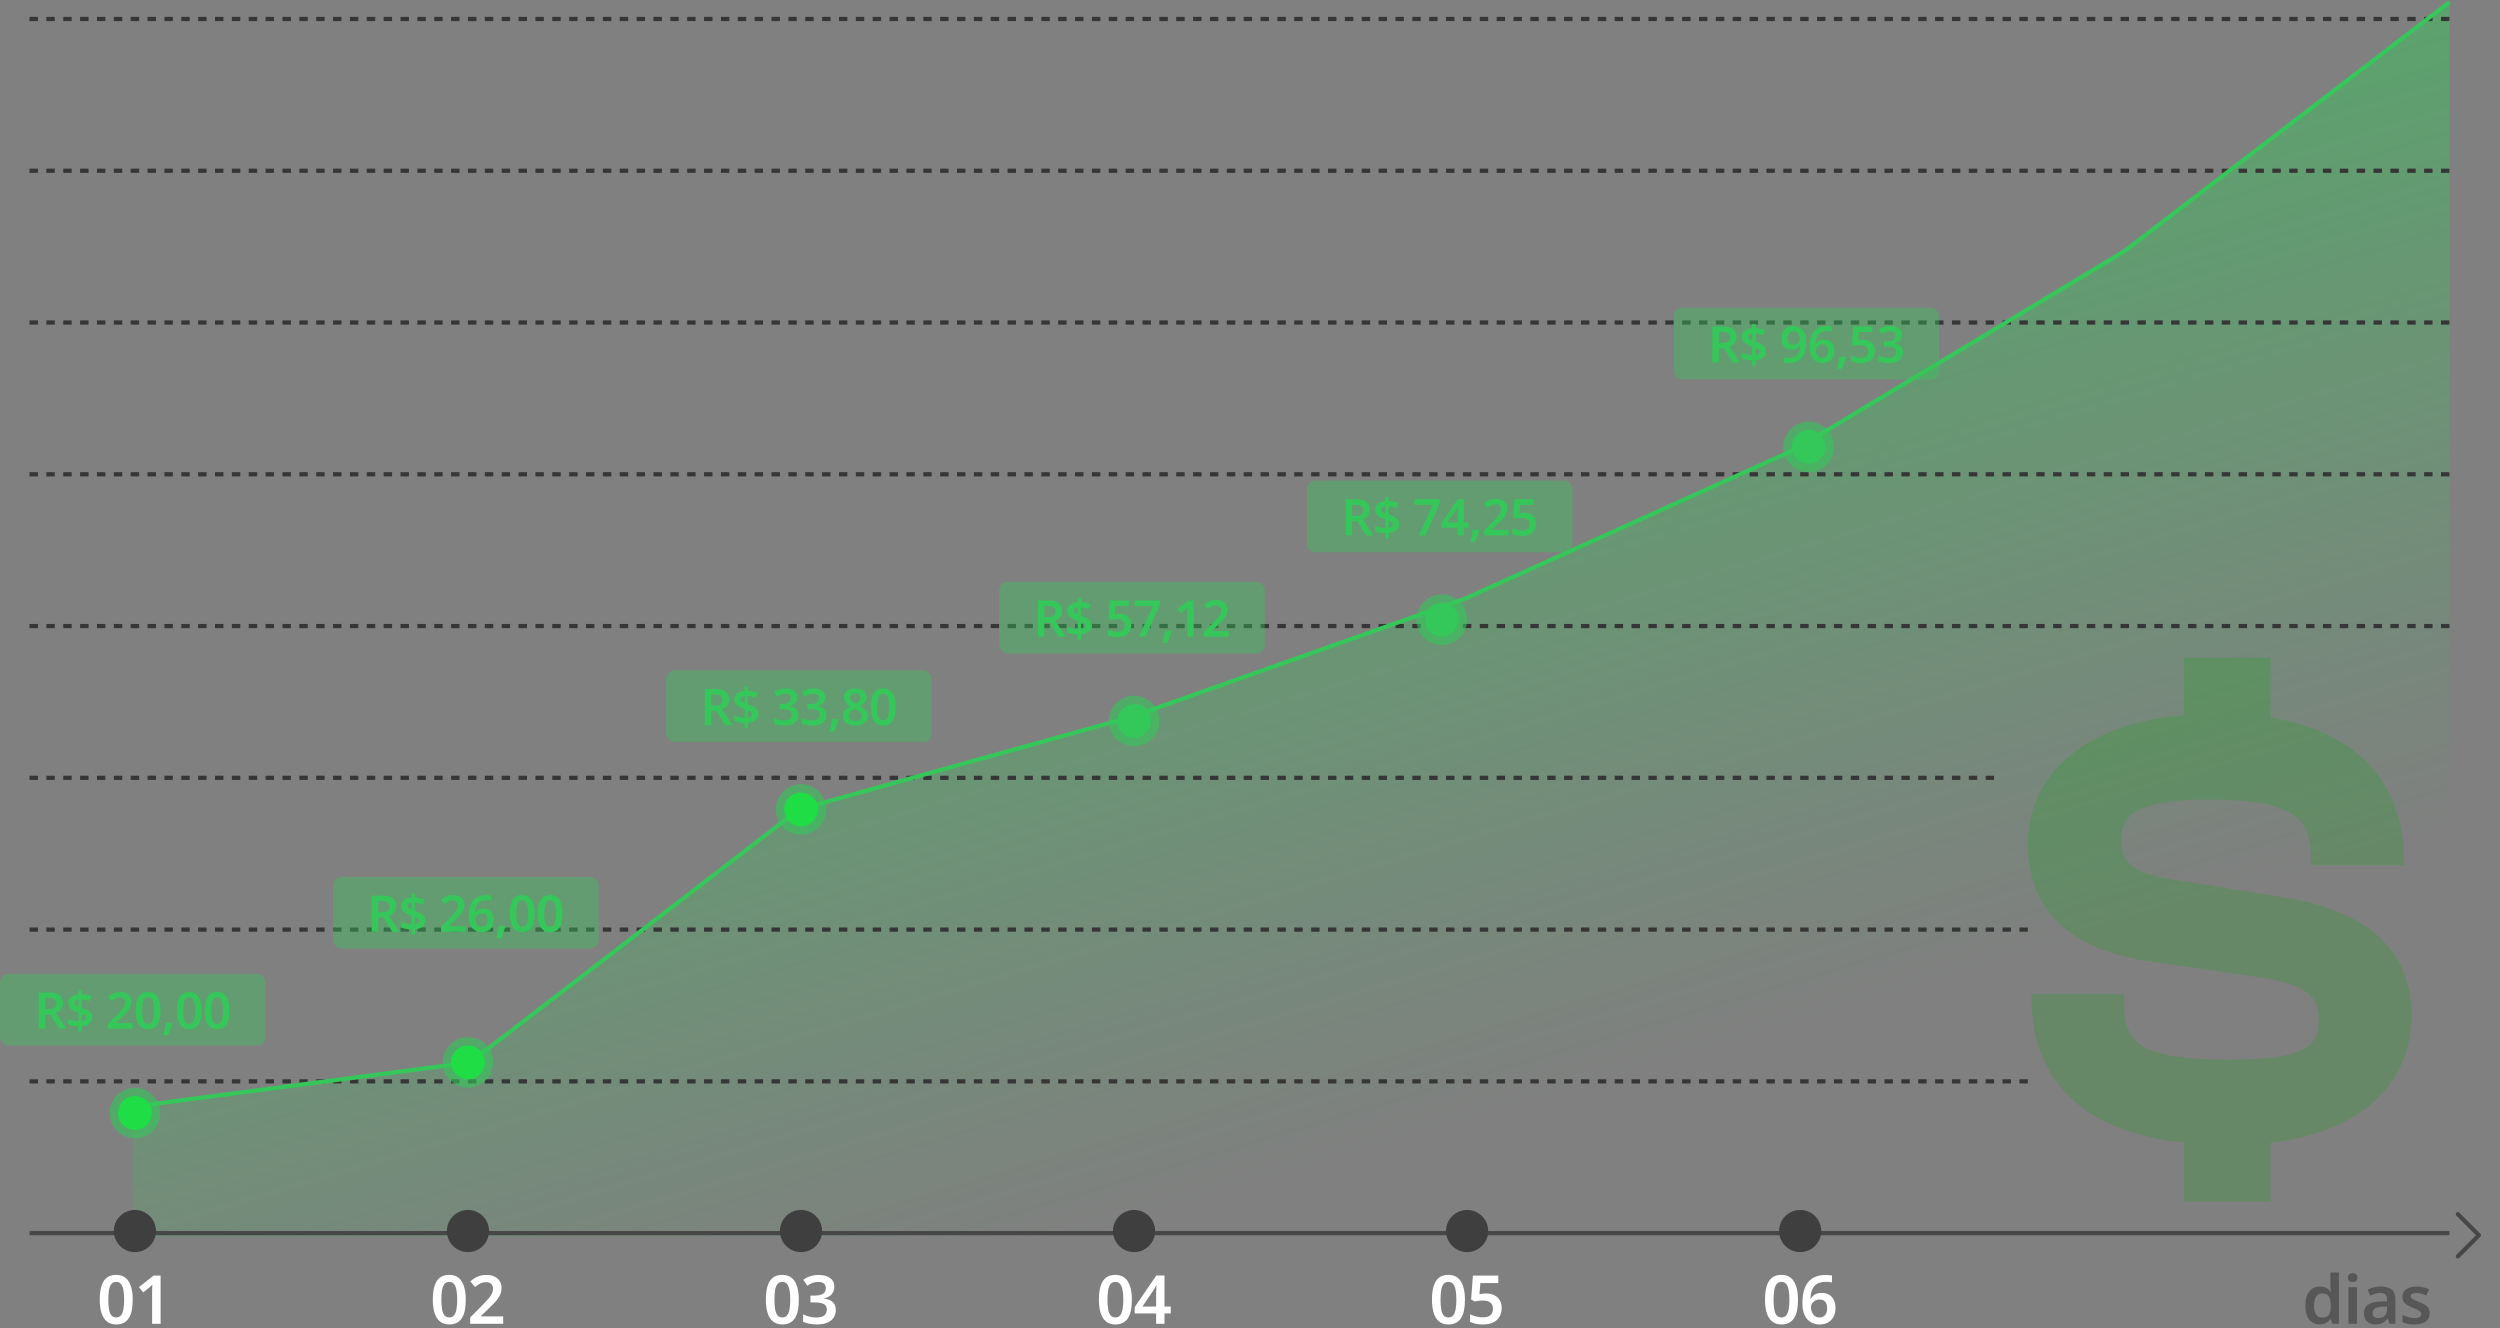 <svg xmlns="http://www.w3.org/2000/svg" width="593" height="315" viewBox="0 0 593 315" fill="none"><rect x="0" y="0" width="593" height="315" fill="#808080" stroke="none"/><path d="M111.5 252L31.5 262.5V293.5H581V0.5L504 59.5L426 106.5L347.5 142L268.5 170L189.5 192L111.5 252Z" fill="url(#paint0_linear_128_260)"></path><line x1="7" y1="292.5" x2="581" y2="292.5" stroke="#474747"></line><path d="M588.354 293.354L583.354 298.354C583.307 298.4 583.252 298.437 583.191 298.462C583.131 298.487 583.065 298.5 583 298.5C582.934 298.5 582.869 298.487 582.808 298.462C582.748 298.437 582.692 298.4 582.646 298.354C582.6 298.307 582.563 298.252 582.538 298.191C582.512 298.131 582.5 298.066 582.5 298C582.5 297.934 582.512 297.869 582.538 297.809C582.563 297.748 582.6 297.693 582.646 297.646L587.293 293L582.646 288.354C582.552 288.26 582.5 288.133 582.5 288C582.5 287.867 582.552 287.74 582.646 287.646C582.74 287.552 582.867 287.5 583 287.5C583.132 287.5 583.26 287.552 583.354 287.646L588.354 292.646C588.4 292.693 588.437 292.748 588.462 292.809C588.487 292.869 588.5 292.934 588.5 293C588.5 293.066 588.487 293.131 588.462 293.192C588.437 293.252 588.4 293.307 588.354 293.354Z" fill="#474747"></path><line x1="7" y1="256.5" x2="481" y2="256.5" stroke="#363636" stroke-dasharray="2 2"></line><line x1="7" y1="220.5" x2="481" y2="220.5" stroke="#363636" stroke-dasharray="2 2"></line><line x1="7" y1="184.5" x2="475" y2="184.5" stroke="#363636" stroke-dasharray="2 2"></line><line x1="7" y1="148.5" x2="581" y2="148.5" stroke="#363636" stroke-dasharray="2 2"></line><line x1="7" y1="112.5" x2="581" y2="112.5" stroke="#363636" stroke-dasharray="2 2"></line><line x1="7" y1="76.5" x2="581" y2="76.5" stroke="#363636" stroke-dasharray="2 2"></line><line x1="7" y1="40.5" x2="581" y2="40.5" stroke="#363636" stroke-dasharray="2 2"></line><line x1="7" y1="4.5" x2="581" y2="4.5" stroke="#363636" stroke-dasharray="2 2"></line><path d="M38.096 314H36.08V306.88C36.08 306.645 36.08 306.405 36.08 306.16C36.091 305.915 36.101 305.669 36.112 305.424C36.123 305.168 36.133 304.933 36.144 304.72C36.037 304.827 35.904 304.955 35.744 305.104C35.584 305.243 35.419 305.387 35.248 305.536L33.968 306.56L32.96 305.312L36.416 302.576H38.096V314Z" fill="white"></path><path d="M31.484 308.272C31.484 309.2 31.414 310.027 31.276 310.752C31.137 311.477 30.908 312.096 30.588 312.608C30.278 313.109 29.873 313.493 29.372 313.76C28.881 314.027 28.278 314.16 27.564 314.16C26.668 314.16 25.932 313.925 25.356 313.456C24.78 312.987 24.353 312.315 24.076 311.44C23.798 310.555 23.66 309.499 23.66 308.272C23.66 307.045 23.788 305.995 24.044 305.12C24.3 304.245 24.71 303.573 25.276 303.104C25.852 302.635 26.614 302.4 27.564 302.4C28.46 302.4 29.196 302.635 29.772 303.104C30.348 303.563 30.774 304.235 31.052 305.12C31.34 305.995 31.484 307.045 31.484 308.272ZM25.692 308.288C25.692 309.216 25.75 309.995 25.868 310.624C25.985 311.243 26.177 311.712 26.444 312.032C26.721 312.341 27.094 312.496 27.564 312.496C28.033 312.496 28.401 312.341 28.668 312.032C28.945 311.723 29.142 311.253 29.26 310.624C29.388 309.995 29.452 309.216 29.452 308.288C29.452 307.349 29.388 306.571 29.26 305.952C29.142 305.323 28.945 304.853 28.668 304.544C28.401 304.224 28.033 304.064 27.564 304.064C27.094 304.064 26.721 304.224 26.444 304.544C26.177 304.853 25.985 305.317 25.868 305.936C25.75 306.555 25.692 307.339 25.692 308.288Z" fill="white"></path><circle cx="32" cy="292" r="5" fill="#3F3F3F"></circle><path d="M119.352 314H111.528V312.512L114.44 309.568C115.016 308.981 115.485 308.48 115.848 308.064C116.221 307.637 116.493 307.243 116.664 306.88C116.845 306.517 116.936 306.123 116.936 305.696C116.936 305.173 116.786 304.784 116.488 304.528C116.189 304.261 115.794 304.128 115.304 304.128C114.824 304.128 114.376 304.229 113.96 304.432C113.544 304.624 113.112 304.901 112.664 305.264L111.56 303.936C111.88 303.659 112.221 303.408 112.584 303.184C112.946 302.949 113.357 302.763 113.816 302.624C114.274 302.485 114.808 302.416 115.416 302.416C116.152 302.416 116.781 302.549 117.304 302.816C117.837 303.072 118.248 303.429 118.536 303.888C118.824 304.347 118.968 304.88 118.968 305.488C118.968 305.957 118.898 306.395 118.76 306.8C118.621 307.195 118.418 307.584 118.152 307.968C117.885 308.352 117.56 308.741 117.176 309.136C116.792 309.531 116.36 309.957 115.88 310.416L114.072 312.16V312.256H119.352V314Z" fill="white"></path><path d="M110.484 308.272C110.484 309.2 110.414 310.027 110.276 310.752C110.137 311.477 109.908 312.096 109.588 312.608C109.278 313.109 108.873 313.493 108.372 313.76C107.881 314.027 107.278 314.16 106.564 314.16C105.668 314.16 104.932 313.925 104.356 313.456C103.78 312.987 103.353 312.315 103.076 311.44C102.798 310.555 102.66 309.499 102.66 308.272C102.66 307.045 102.788 305.995 103.044 305.12C103.3 304.245 103.71 303.573 104.276 303.104C104.852 302.635 105.614 302.4 106.564 302.4C107.46 302.4 108.196 302.635 108.772 303.104C109.348 303.563 109.774 304.235 110.052 305.12C110.34 305.995 110.484 307.045 110.484 308.272ZM104.692 308.288C104.692 309.216 104.75 309.995 104.868 310.624C104.985 311.243 105.177 311.712 105.444 312.032C105.721 312.341 106.094 312.496 106.564 312.496C107.033 312.496 107.401 312.341 107.668 312.032C107.945 311.723 108.142 311.253 108.26 310.624C108.388 309.995 108.452 309.216 108.452 308.288C108.452 307.349 108.388 306.571 108.26 305.952C108.142 305.323 107.945 304.853 107.668 304.544C107.401 304.224 107.033 304.064 106.564 304.064C106.094 304.064 105.721 304.224 105.444 304.544C105.177 304.853 104.985 305.317 104.868 305.936C104.75 306.555 104.692 307.339 104.692 308.288Z" fill="white"></path><circle cx="111" cy="292" r="5" fill="#3F3F3F"></circle><path d="M197.904 305.184C197.904 305.696 197.797 306.144 197.584 306.528C197.381 306.912 197.099 307.227 196.736 307.472C196.373 307.707 195.952 307.877 195.472 307.984V308.032C196.389 308.139 197.083 308.421 197.552 308.88C198.021 309.339 198.256 309.947 198.256 310.704C198.256 311.365 198.096 311.957 197.776 312.48C197.456 313.003 196.96 313.413 196.288 313.712C195.627 314.011 194.773 314.16 193.728 314.16C193.109 314.16 192.533 314.107 192 314C191.467 313.904 190.965 313.749 190.496 313.536V311.76C190.976 312.005 191.488 312.192 192.032 312.32C192.576 312.448 193.088 312.512 193.568 312.512C194.496 312.512 195.152 312.347 195.536 312.016C195.92 311.675 196.112 311.205 196.112 310.608C196.112 310.224 196.016 309.909 195.824 309.664C195.632 309.419 195.317 309.237 194.88 309.12C194.453 308.992 193.893 308.928 193.2 308.928H192.24V307.312H193.216C193.888 307.312 194.416 307.237 194.8 307.088C195.195 306.939 195.472 306.731 195.632 306.464C195.803 306.197 195.888 305.888 195.888 305.536C195.888 305.077 195.739 304.72 195.44 304.464C195.141 304.208 194.693 304.08 194.096 304.08C193.712 304.08 193.365 304.123 193.056 304.208C192.747 304.293 192.464 304.405 192.208 304.544C191.952 304.672 191.712 304.811 191.488 304.96L190.528 303.568C190.816 303.355 191.141 303.163 191.504 302.992C191.867 302.811 192.272 302.672 192.72 302.576C193.168 302.469 193.659 302.416 194.192 302.416C195.376 302.416 196.288 302.667 196.928 303.168C197.579 303.659 197.904 304.331 197.904 305.184Z" fill="white"></path><path d="M189.484 308.272C189.484 309.2 189.414 310.027 189.276 310.752C189.137 311.477 188.908 312.096 188.588 312.608C188.278 313.109 187.873 313.493 187.372 313.76C186.881 314.027 186.278 314.16 185.564 314.16C184.668 314.16 183.932 313.925 183.356 313.456C182.78 312.987 182.353 312.315 182.076 311.44C181.798 310.555 181.66 309.499 181.66 308.272C181.66 307.045 181.788 305.995 182.044 305.12C182.3 304.245 182.71 303.573 183.276 303.104C183.852 302.635 184.614 302.4 185.564 302.4C186.46 302.4 187.196 302.635 187.772 303.104C188.348 303.563 188.774 304.235 189.052 305.12C189.34 305.995 189.484 307.045 189.484 308.272ZM183.692 308.288C183.692 309.216 183.75 309.995 183.868 310.624C183.985 311.243 184.177 311.712 184.444 312.032C184.721 312.341 185.094 312.496 185.564 312.496C186.033 312.496 186.401 312.341 186.668 312.032C186.945 311.723 187.142 311.253 187.26 310.624C187.388 309.995 187.452 309.216 187.452 308.288C187.452 307.349 187.388 306.571 187.26 305.952C187.142 305.323 186.945 304.853 186.668 304.544C186.401 304.224 186.033 304.064 185.564 304.064C185.094 304.064 184.721 304.224 184.444 304.544C184.177 304.853 183.985 305.317 183.868 305.936C183.75 306.555 183.692 307.339 183.692 308.288Z" fill="white"></path><circle cx="190" cy="292" r="5" fill="#3F3F3F"></circle><path d="M277.704 311.552H276.216V314H274.232V311.552H269.144V310.048L274.28 302.544H276.216V309.904H277.704V311.552ZM274.232 307.344C274.232 307.12 274.232 306.891 274.232 306.656C274.243 306.411 274.253 306.171 274.264 305.936C274.275 305.701 274.285 305.488 274.296 305.296C274.307 305.104 274.317 304.955 274.328 304.848H274.264C274.168 305.051 274.061 305.264 273.944 305.488C273.837 305.701 273.715 305.904 273.576 306.096L270.984 309.904H274.232V307.344Z" fill="white"></path><path d="M268.484 308.272C268.484 309.2 268.414 310.027 268.276 310.752C268.137 311.477 267.908 312.096 267.588 312.608C267.278 313.109 266.873 313.493 266.372 313.76C265.881 314.027 265.278 314.16 264.564 314.16C263.668 314.16 262.932 313.925 262.356 313.456C261.78 312.987 261.353 312.315 261.076 311.44C260.798 310.555 260.66 309.499 260.66 308.272C260.66 307.045 260.788 305.995 261.044 305.12C261.3 304.245 261.71 303.573 262.276 303.104C262.852 302.635 263.614 302.4 264.564 302.4C265.46 302.4 266.196 302.635 266.772 303.104C267.348 303.563 267.774 304.235 268.052 305.12C268.34 305.995 268.484 307.045 268.484 308.272ZM262.692 308.288C262.692 309.216 262.75 309.995 262.868 310.624C262.985 311.243 263.177 311.712 263.444 312.032C263.721 312.341 264.094 312.496 264.564 312.496C265.033 312.496 265.401 312.341 265.668 312.032C265.945 311.723 266.142 311.253 266.26 310.624C266.388 309.995 266.452 309.216 266.452 308.288C266.452 307.349 266.388 306.571 266.26 305.952C266.142 305.323 265.945 304.853 265.668 304.544C265.401 304.224 265.033 304.064 264.564 304.064C264.094 304.064 263.721 304.224 263.444 304.544C263.177 304.853 262.985 305.317 262.868 305.936C262.75 306.555 262.692 307.339 262.692 308.288Z" fill="white"></path><circle cx="269" cy="292" r="5" fill="#3F3F3F"></circle><path d="M352.496 306.816C353.221 306.816 353.861 306.949 354.416 307.216C354.971 307.483 355.403 307.872 355.712 308.384C356.032 308.885 356.192 309.504 356.192 310.24C356.192 311.051 356.021 311.749 355.68 312.336C355.339 312.923 354.837 313.376 354.176 313.696C353.515 314.005 352.704 314.16 351.744 314.16C351.147 314.16 350.587 314.107 350.064 314C349.541 313.893 349.088 313.739 348.704 313.536V311.744C349.099 311.957 349.573 312.133 350.128 312.272C350.683 312.411 351.205 312.48 351.696 312.48C352.208 312.48 352.645 312.411 353.008 312.272C353.371 312.123 353.648 311.899 353.84 311.6C354.032 311.291 354.128 310.901 354.128 310.432C354.128 309.792 353.925 309.307 353.52 308.976C353.115 308.645 352.485 308.48 351.632 308.48C351.333 308.48 351.008 308.507 350.656 308.56C350.315 308.613 350.032 308.667 349.808 308.72L348.944 308.24L349.376 302.576H355.392V304.336H351.152L350.912 306.976C351.093 306.944 351.307 306.912 351.552 306.88C351.808 306.837 352.123 306.816 352.496 306.816Z" fill="white"></path><path d="M347.484 308.272C347.484 309.2 347.414 310.027 347.276 310.752C347.137 311.477 346.908 312.096 346.588 312.608C346.278 313.109 345.873 313.493 345.372 313.76C344.881 314.027 344.278 314.16 343.564 314.16C342.668 314.16 341.932 313.925 341.356 313.456C340.78 312.987 340.353 312.315 340.076 311.44C339.798 310.555 339.66 309.499 339.66 308.272C339.66 307.045 339.788 305.995 340.044 305.12C340.3 304.245 340.71 303.573 341.276 303.104C341.852 302.635 342.614 302.4 343.564 302.4C344.46 302.4 345.196 302.635 345.772 303.104C346.348 303.563 346.774 304.235 347.052 305.12C347.34 305.995 347.484 307.045 347.484 308.272ZM341.692 308.288C341.692 309.216 341.75 309.995 341.868 310.624C341.985 311.243 342.177 311.712 342.444 312.032C342.721 312.341 343.094 312.496 343.564 312.496C344.033 312.496 344.401 312.341 344.668 312.032C344.945 311.723 345.142 311.253 345.26 310.624C345.388 309.995 345.452 309.216 345.452 308.288C345.452 307.349 345.388 306.571 345.26 305.952C345.142 305.323 344.945 304.853 344.668 304.544C344.401 304.224 344.033 304.064 343.564 304.064C343.094 304.064 342.721 304.224 342.444 304.544C342.177 304.853 341.985 305.317 341.868 305.936C341.75 306.555 341.692 307.339 341.692 308.288Z" fill="white"></path><circle cx="348" cy="292" r="5" fill="#3F3F3F"></circle><path d="M427.528 309.136C427.528 308.475 427.57 307.824 427.656 307.184C427.752 306.544 427.917 305.941 428.152 305.376C428.386 304.8 428.712 304.293 429.128 303.856C429.554 303.408 430.088 303.061 430.728 302.816C431.368 302.56 432.146 302.432 433.064 302.432C433.288 302.432 433.544 302.443 433.832 302.464C434.12 302.485 434.36 302.517 434.552 302.56V304.224C434.349 304.16 434.125 304.117 433.88 304.096C433.645 304.064 433.41 304.048 433.176 304.048C432.45 304.048 431.848 304.149 431.368 304.352C430.898 304.544 430.525 304.821 430.248 305.184C429.981 305.547 429.784 305.968 429.656 306.448C429.538 306.917 429.464 307.44 429.432 308.016H429.528C429.688 307.76 429.88 307.531 430.104 307.328C430.338 307.125 430.621 306.965 430.952 306.848C431.282 306.731 431.666 306.672 432.104 306.672C432.765 306.672 433.341 306.816 433.832 307.104C434.322 307.381 434.701 307.787 434.968 308.32C435.245 308.843 435.384 309.483 435.384 310.24C435.384 311.051 435.229 311.749 434.92 312.336C434.61 312.923 434.173 313.376 433.608 313.696C433.042 314.005 432.37 314.16 431.592 314.16C431.016 314.16 430.482 314.059 429.992 313.856C429.501 313.653 429.069 313.349 428.696 312.944C428.322 312.528 428.034 312.005 427.832 311.376C427.629 310.736 427.528 309.989 427.528 309.136ZM431.544 312.512C432.098 312.512 432.546 312.331 432.888 311.968C433.229 311.595 433.4 311.024 433.4 310.256C433.4 309.637 433.25 309.152 432.952 308.8C432.653 308.437 432.205 308.256 431.608 308.256C431.192 308.256 430.829 308.347 430.52 308.528C430.221 308.699 429.986 308.923 429.816 309.2C429.645 309.467 429.56 309.744 429.56 310.032C429.56 310.331 429.597 310.624 429.672 310.912C429.757 311.2 429.885 311.467 430.056 311.712C430.226 311.957 430.434 312.155 430.68 312.304C430.936 312.443 431.224 312.512 431.544 312.512Z" fill="white"></path><path d="M426.484 308.272C426.484 309.2 426.414 310.027 426.276 310.752C426.137 311.477 425.908 312.096 425.588 312.608C425.278 313.109 424.873 313.493 424.372 313.76C423.881 314.027 423.278 314.16 422.564 314.16C421.668 314.16 420.932 313.925 420.356 313.456C419.78 312.987 419.353 312.315 419.076 311.44C418.798 310.555 418.66 309.499 418.66 308.272C418.66 307.045 418.788 305.995 419.044 305.12C419.3 304.245 419.71 303.573 420.276 303.104C420.852 302.635 421.614 302.4 422.564 302.4C423.46 302.4 424.196 302.635 424.772 303.104C425.348 303.563 425.774 304.235 426.052 305.12C426.34 305.995 426.484 307.045 426.484 308.272ZM420.692 308.288C420.692 309.216 420.75 309.995 420.868 310.624C420.985 311.243 421.177 311.712 421.444 312.032C421.721 312.341 422.094 312.496 422.564 312.496C423.033 312.496 423.401 312.341 423.668 312.032C423.945 311.723 424.142 311.253 424.26 310.624C424.388 309.995 424.452 309.216 424.452 308.288C424.452 307.349 424.388 306.571 424.26 305.952C424.142 305.323 423.945 304.853 423.668 304.544C423.401 304.224 423.033 304.064 422.564 304.064C422.094 304.064 421.721 304.224 421.444 304.544C421.177 304.853 420.985 305.317 420.868 305.936C420.75 306.555 420.692 307.339 420.692 308.288Z" fill="white"></path><circle cx="427" cy="292" r="5" fill="#3F3F3F"></circle><path d="M31.5 262.5L111.5 252L189.5 192L268.5 170L347.5 142L426 106.5L504 59.5L581 0.5" stroke="#35C759"></path><circle cx="111" cy="252" r="4" fill="#00FF29"></circle><circle cx="111" cy="252" r="6" fill="#35C759" fill-opacity="0.6"></circle><circle cx="190" cy="192" r="4" fill="#00FF29"></circle><circle cx="190" cy="192" r="6" fill="#35C759" fill-opacity="0.6"></circle><circle cx="32" cy="264" r="4" fill="#00FF29"></circle><circle cx="32" cy="264" r="6" fill="#35C759" fill-opacity="0.6"></circle><circle cx="269" cy="171" r="4" fill="#35C759"></circle><circle cx="269" cy="171" r="6" fill="#35C759" fill-opacity="0.6"></circle><circle cx="342" cy="147" r="4" fill="#35C759"></circle><circle cx="342" cy="147" r="6" fill="#35C759" fill-opacity="0.6"></circle><circle cx="429" cy="106" r="4" fill="#35C759"></circle><circle cx="429" cy="106" r="6" fill="#35C759" fill-opacity="0.6"></circle><path d="M576.306 311.488C576.306 312.064 576.167 312.555 575.89 312.96C575.613 313.355 575.202 313.653 574.658 313.856C574.125 314.059 573.469 314.16 572.69 314.16C572.082 314.16 571.559 314.117 571.122 314.032C570.685 313.947 570.269 313.813 569.874 313.632V311.92C570.301 312.123 570.775 312.293 571.298 312.432C571.821 312.571 572.306 312.64 572.754 312.64C573.309 312.64 573.709 312.555 573.954 312.384C574.199 312.213 574.322 311.984 574.322 311.696C574.322 311.525 574.274 311.371 574.178 311.232C574.082 311.093 573.895 310.949 573.618 310.8C573.341 310.64 572.919 310.443 572.354 310.208C571.799 309.984 571.335 309.76 570.962 309.536C570.599 309.312 570.322 309.045 570.13 308.736C569.949 308.416 569.858 308.016 569.858 307.536C569.858 306.757 570.167 306.171 570.786 305.776C571.405 305.371 572.221 305.168 573.234 305.168C573.767 305.168 574.269 305.221 574.738 305.328C575.218 305.424 575.698 305.584 576.178 305.808L575.538 307.296C575.271 307.179 575.005 307.077 574.738 306.992C574.482 306.896 574.221 306.821 573.954 306.768C573.698 306.715 573.437 306.688 573.17 306.688C572.733 306.688 572.402 306.757 572.178 306.896C571.954 307.024 571.842 307.205 571.842 307.44C571.842 307.621 571.895 307.781 572.002 307.92C572.119 308.048 572.317 308.181 572.594 308.32C572.882 308.448 573.287 308.619 573.81 308.832C574.333 309.035 574.775 309.248 575.138 309.472C575.511 309.685 575.799 309.952 576.002 310.272C576.205 310.592 576.306 310.997 576.306 311.488Z" fill="#575757"></path><path d="M564.772 305.168C565.892 305.168 566.74 305.413 567.316 305.904C567.902 306.384 568.196 307.141 568.196 308.176V314H566.772L566.372 312.8H566.308C566.062 313.109 565.806 313.371 565.54 313.584C565.284 313.787 564.985 313.931 564.644 314.016C564.313 314.112 563.908 314.16 563.428 314.16C562.916 314.16 562.452 314.064 562.036 313.872C561.63 313.68 561.31 313.387 561.076 312.992C560.841 312.587 560.724 312.08 560.724 311.472C560.724 310.576 561.049 309.904 561.7 309.456C562.361 308.997 563.358 308.747 564.692 308.704L566.196 308.656V308.224C566.196 307.669 566.062 307.275 565.796 307.04C565.529 306.805 565.156 306.688 564.676 306.688C564.238 306.688 563.817 306.752 563.412 306.88C563.006 307.008 562.612 307.157 562.228 307.328L561.588 305.92C562.014 305.696 562.5 305.515 563.044 305.376C563.598 305.237 564.174 305.168 564.772 305.168ZM565.14 309.936C564.254 309.968 563.641 310.123 563.3 310.4C562.958 310.667 562.788 311.029 562.788 311.488C562.788 311.893 562.91 312.187 563.156 312.368C563.401 312.549 563.716 312.64 564.1 312.64C564.686 312.64 565.182 312.475 565.588 312.144C565.993 311.803 566.196 311.301 566.196 310.64V309.904L565.14 309.936Z" fill="#575757"></path><path d="M559.058 305.328V314H557.042V305.328H559.058ZM558.05 301.984C558.349 301.984 558.61 302.064 558.834 302.224C559.058 302.373 559.17 302.645 559.17 303.04C559.17 303.424 559.058 303.701 558.834 303.872C558.61 304.032 558.349 304.112 558.05 304.112C557.741 304.112 557.474 304.032 557.25 303.872C557.037 303.701 556.93 303.424 556.93 303.04C556.93 302.645 557.037 302.373 557.25 302.224C557.474 302.064 557.741 301.984 558.05 301.984Z" fill="#575757"></path><path d="M550.21 314.16C549.208 314.16 548.392 313.787 547.762 313.04C547.144 312.283 546.834 311.163 546.834 309.68C546.834 308.197 547.149 307.077 547.778 306.32C548.408 305.552 549.234 305.168 550.258 305.168C550.685 305.168 551.058 305.227 551.378 305.344C551.709 305.451 551.992 305.6 552.226 305.792C552.461 305.984 552.658 306.197 552.818 306.432H552.914C552.882 306.283 552.85 306.053 552.818 305.744C552.786 305.435 552.77 305.147 552.77 304.88V301.84H554.786V314H553.218L552.85 312.864H552.77C552.61 313.099 552.413 313.317 552.178 313.52C551.944 313.712 551.666 313.867 551.346 313.984C551.026 314.101 550.648 314.16 550.21 314.16ZM550.818 312.528C551.565 312.528 552.093 312.315 552.402 311.888C552.712 311.461 552.866 310.816 552.866 309.952V309.696C552.866 308.757 552.717 308.043 552.418 307.552C552.13 307.061 551.586 306.816 550.786 306.816C550.178 306.816 549.709 307.072 549.378 307.584C549.048 308.085 548.882 308.795 548.882 309.712C548.882 310.629 549.048 311.328 549.378 311.808C549.709 312.288 550.189 312.528 550.818 312.528Z" fill="#575757"></path><path d="M538.589 285H518.074V271.062C494.775 268.541 481.879 256.976 481.879 236.662V235.772H503.86V238.441C503.86 247.634 508.403 251.341 528.332 251.341C545.916 251.341 550.019 248.672 550.019 242C550.019 235.921 546.649 233.697 536.538 231.917L508.989 227.914C491.404 225.097 481 216.2 481 200.038C481 186.397 491.111 172.014 518.074 169.641V156H538.589V170.234C560.13 173.793 570.242 186.545 570.242 204.338V205.228H548.114V203.152C548.114 193.662 543.279 189.659 523.789 189.659C507.963 189.659 503.127 192.772 503.127 199.148C503.127 204.931 506.351 207.007 514.557 208.49L542.106 212.938C564.087 216.497 572 227.321 572 240.962C572 255.197 562.329 268.245 538.589 271.062V285Z" fill="#00AD07" fill-opacity="0.2"></path><rect y="231" width="63" height="17" rx="2" fill="#35C759" fill-opacity="0.4"></rect><path d="M11.611 235.432C12.363 235.432 12.983 235.524 13.471 235.708C13.959 235.892 14.323 236.172 14.563 236.548C14.803 236.916 14.923 237.384 14.923 237.952C14.923 238.368 14.843 238.724 14.683 239.02C14.531 239.316 14.331 239.564 14.083 239.764C13.835 239.956 13.567 240.112 13.279 240.232L15.739 244H14.011L11.959 240.616H10.711V244H9.175V235.432H11.611ZM11.515 236.716H10.711V239.356H11.563C11.987 239.356 12.331 239.304 12.595 239.2C12.859 239.096 13.051 238.944 13.171 238.744C13.299 238.544 13.363 238.296 13.363 238C13.363 237.688 13.295 237.44 13.159 237.256C13.023 237.064 12.819 236.928 12.547 236.848C12.283 236.76 11.939 236.716 11.515 236.716ZM18.613 243.484C18.125 243.468 17.673 243.42 17.257 243.34C16.849 243.26 16.493 243.152 16.189 243.016V241.672C16.493 241.816 16.869 241.948 17.317 242.068C17.765 242.188 18.197 242.256 18.613 242.272V240.232C18.173 240.072 17.797 239.916 17.485 239.764C17.173 239.604 16.921 239.436 16.729 239.26C16.545 239.076 16.405 238.872 16.309 238.648C16.221 238.424 16.177 238.168 16.177 237.88C16.177 237.48 16.277 237.136 16.477 236.848C16.685 236.56 16.973 236.332 17.341 236.164C17.709 235.988 18.133 235.884 18.613 235.852V234.892H19.405V235.828C19.845 235.844 20.253 235.896 20.629 235.984C21.005 236.072 21.365 236.188 21.709 236.332L21.241 237.52C20.945 237.4 20.637 237.304 20.317 237.232C20.005 237.152 19.701 237.1 19.405 237.076V239.068C19.869 239.22 20.289 239.388 20.665 239.572C21.049 239.756 21.349 239.988 21.565 240.268C21.789 240.54 21.901 240.896 21.901 241.336C21.901 241.912 21.689 242.388 21.265 242.764C20.841 243.14 20.221 243.368 19.405 243.448V244.696H18.613V243.484ZM19.405 242.224C19.749 242.176 20.001 242.084 20.161 241.948C20.329 241.812 20.413 241.636 20.413 241.42C20.413 241.276 20.377 241.152 20.305 241.048C20.241 240.944 20.133 240.852 19.981 240.772C19.837 240.684 19.645 240.6 19.405 240.52V242.224ZM18.613 237.1C18.405 237.124 18.229 237.168 18.085 237.232C17.949 237.296 17.845 237.38 17.773 237.484C17.701 237.588 17.665 237.708 17.665 237.844C17.665 237.988 17.693 238.116 17.749 238.228C17.813 238.332 17.913 238.428 18.049 238.516C18.193 238.604 18.381 238.688 18.613 238.768V237.1ZM31.465 244H25.597V242.884L27.781 240.676C28.213 240.236 28.565 239.86 28.837 239.548C29.117 239.228 29.321 238.932 29.449 238.66C29.585 238.388 29.653 238.092 29.653 237.772C29.653 237.38 29.541 237.088 29.317 236.896C29.093 236.696 28.797 236.596 28.429 236.596C28.069 236.596 27.733 236.672 27.421 236.824C27.109 236.968 26.785 237.176 26.449 237.448L25.621 236.452C25.861 236.244 26.117 236.056 26.389 235.888C26.661 235.712 26.969 235.572 27.313 235.468C27.657 235.364 28.057 235.312 28.513 235.312C29.065 235.312 29.537 235.412 29.929 235.612C30.329 235.804 30.637 236.072 30.853 236.416C31.069 236.76 31.177 237.16 31.177 237.616C31.177 237.968 31.125 238.296 31.021 238.6C30.917 238.896 30.765 239.188 30.565 239.476C30.365 239.764 30.121 240.056 29.833 240.352C29.545 240.648 29.221 240.968 28.861 241.312L27.505 242.62V242.692H31.465V244ZM38.068 239.704C38.068 240.4 38.016 241.02 37.912 241.564C37.808 242.108 37.636 242.572 37.396 242.956C37.164 243.332 36.86 243.62 36.484 243.82C36.116 244.02 35.664 244.12 35.128 244.12C34.456 244.12 33.904 243.944 33.472 243.592C33.04 243.24 32.72 242.736 32.512 242.08C32.304 241.416 32.2 240.624 32.2 239.704C32.2 238.784 32.296 237.996 32.488 237.34C32.68 236.684 32.988 236.18 33.412 235.828C33.844 235.476 34.416 235.3 35.128 235.3C35.8 235.3 36.352 235.476 36.784 235.828C37.216 236.172 37.536 236.676 37.744 237.34C37.96 237.996 38.068 238.784 38.068 239.704ZM33.724 239.716C33.724 240.412 33.768 240.996 33.856 241.468C33.944 241.932 34.088 242.284 34.288 242.524C34.496 242.756 34.776 242.872 35.128 242.872C35.48 242.872 35.756 242.756 35.956 242.524C36.164 242.292 36.312 241.94 36.4 241.468C36.496 240.996 36.544 240.412 36.544 239.716C36.544 239.012 36.496 238.428 36.4 237.964C36.312 237.492 36.164 237.14 35.956 236.908C35.756 236.668 35.48 236.548 35.128 236.548C34.776 236.548 34.496 236.668 34.288 236.908C34.088 237.14 33.944 237.488 33.856 237.952C33.768 238.416 33.724 239.004 33.724 239.716ZM40.879 242.74C40.807 243.02 40.715 243.324 40.603 243.652C40.491 243.972 40.371 244.292 40.243 244.612C40.115 244.94 39.983 245.252 39.847 245.548H38.755C38.835 245.236 38.911 244.904 38.983 244.552C39.055 244.208 39.123 243.868 39.187 243.532C39.251 243.196 39.303 242.888 39.343 242.608H40.795L40.879 242.74ZM47.807 239.704C47.807 240.4 47.755 241.02 47.651 241.564C47.547 242.108 47.375 242.572 47.135 242.956C46.903 243.332 46.599 243.62 46.223 243.82C45.855 244.02 45.403 244.12 44.867 244.12C44.195 244.12 43.643 243.944 43.211 243.592C42.779 243.24 42.459 242.736 42.251 242.08C42.043 241.416 41.939 240.624 41.939 239.704C41.939 238.784 42.035 237.996 42.227 237.34C42.419 236.684 42.727 236.18 43.151 235.828C43.583 235.476 44.155 235.3 44.867 235.3C45.539 235.3 46.091 235.476 46.523 235.828C46.955 236.172 47.275 236.676 47.483 237.34C47.699 237.996 47.807 238.784 47.807 239.704ZM43.463 239.716C43.463 240.412 43.507 240.996 43.595 241.468C43.683 241.932 43.827 242.284 44.027 242.524C44.235 242.756 44.515 242.872 44.867 242.872C45.219 242.872 45.495 242.756 45.695 242.524C45.903 242.292 46.051 241.94 46.139 241.468C46.235 240.996 46.283 240.412 46.283 239.716C46.283 239.012 46.235 238.428 46.139 237.964C46.051 237.492 45.903 237.14 45.695 236.908C45.495 236.668 45.219 236.548 44.867 236.548C44.515 236.548 44.235 236.668 44.027 236.908C43.827 237.14 43.683 237.488 43.595 237.952C43.507 238.416 43.463 239.004 43.463 239.716ZM54.434 239.704C54.434 240.4 54.382 241.02 54.278 241.564C54.174 242.108 54.002 242.572 53.762 242.956C53.53 243.332 53.226 243.62 52.85 243.82C52.482 244.02 52.03 244.12 51.494 244.12C50.822 244.12 50.27 243.944 49.838 243.592C49.406 243.24 49.086 242.736 48.878 242.08C48.67 241.416 48.566 240.624 48.566 239.704C48.566 238.784 48.662 237.996 48.854 237.34C49.046 236.684 49.354 236.18 49.778 235.828C50.21 235.476 50.782 235.3 51.494 235.3C52.166 235.3 52.718 235.476 53.15 235.828C53.582 236.172 53.902 236.676 54.11 237.34C54.326 237.996 54.434 238.784 54.434 239.704ZM50.09 239.716C50.09 240.412 50.134 240.996 50.222 241.468C50.31 241.932 50.454 242.284 50.654 242.524C50.862 242.756 51.142 242.872 51.494 242.872C51.846 242.872 52.122 242.756 52.322 242.524C52.53 242.292 52.678 241.94 52.766 241.468C52.862 240.996 52.91 240.412 52.91 239.716C52.91 239.012 52.862 238.428 52.766 237.964C52.678 237.492 52.53 237.14 52.322 236.908C52.122 236.668 51.846 236.548 51.494 236.548C51.142 236.548 50.862 236.668 50.654 236.908C50.454 237.14 50.31 237.488 50.222 237.952C50.134 238.416 50.09 239.004 50.09 239.716Z" fill="#35C759"></path><rect x="79" y="208" width="63" height="17" rx="2" fill="#35C759" fill-opacity="0.4"></rect><path d="M90.611 212.432C91.363 212.432 91.983 212.524 92.471 212.708C92.959 212.892 93.323 213.172 93.563 213.548C93.803 213.916 93.923 214.384 93.923 214.952C93.923 215.368 93.843 215.724 93.683 216.02C93.531 216.316 93.331 216.564 93.083 216.764C92.835 216.956 92.567 217.112 92.279 217.232L94.739 221H93.011L90.959 217.616H89.711V221H88.175V212.432H90.611ZM90.515 213.716H89.711V216.356H90.563C90.987 216.356 91.331 216.304 91.595 216.2C91.859 216.096 92.051 215.944 92.171 215.744C92.299 215.544 92.363 215.296 92.363 215C92.363 214.688 92.295 214.44 92.159 214.256C92.023 214.064 91.819 213.928 91.547 213.848C91.283 213.76 90.939 213.716 90.515 213.716ZM97.613 220.484C97.125 220.468 96.673 220.42 96.257 220.34C95.849 220.26 95.493 220.152 95.189 220.016V218.672C95.493 218.816 95.869 218.948 96.317 219.068C96.765 219.188 97.197 219.256 97.613 219.272V217.232C97.173 217.072 96.797 216.916 96.485 216.764C96.173 216.604 95.921 216.436 95.729 216.26C95.545 216.076 95.405 215.872 95.309 215.648C95.221 215.424 95.177 215.168 95.177 214.88C95.177 214.48 95.277 214.136 95.477 213.848C95.685 213.56 95.973 213.332 96.341 213.164C96.709 212.988 97.133 212.884 97.613 212.852V211.892H98.405V212.828C98.845 212.844 99.253 212.896 99.629 212.984C100.005 213.072 100.365 213.188 100.709 213.332L100.241 214.52C99.945 214.4 99.637 214.304 99.317 214.232C99.005 214.152 98.701 214.1 98.405 214.076V216.068C98.869 216.22 99.289 216.388 99.665 216.572C100.049 216.756 100.349 216.988 100.565 217.268C100.789 217.54 100.901 217.896 100.901 218.336C100.901 218.912 100.689 219.388 100.265 219.764C99.841 220.14 99.221 220.368 98.405 220.448V221.696H97.613V220.484ZM98.405 219.224C98.749 219.176 99.001 219.084 99.161 218.948C99.329 218.812 99.413 218.636 99.413 218.42C99.413 218.276 99.377 218.152 99.305 218.048C99.241 217.944 99.133 217.852 98.981 217.772C98.837 217.684 98.645 217.6 98.405 217.52V219.224ZM97.613 214.1C97.405 214.124 97.229 214.168 97.085 214.232C96.949 214.296 96.845 214.38 96.773 214.484C96.701 214.588 96.665 214.708 96.665 214.844C96.665 214.988 96.693 215.116 96.749 215.228C96.813 215.332 96.913 215.428 97.049 215.516C97.193 215.604 97.381 215.688 97.613 215.768V214.1ZM110.465 221H104.597V219.884L106.781 217.676C107.213 217.236 107.565 216.86 107.837 216.548C108.117 216.228 108.321 215.932 108.449 215.66C108.585 215.388 108.653 215.092 108.653 214.772C108.653 214.38 108.541 214.088 108.317 213.896C108.093 213.696 107.797 213.596 107.429 213.596C107.069 213.596 106.733 213.672 106.421 213.824C106.109 213.968 105.785 214.176 105.449 214.448L104.621 213.452C104.861 213.244 105.117 213.056 105.389 212.888C105.661 212.712 105.969 212.572 106.313 212.468C106.657 212.364 107.057 212.312 107.513 212.312C108.065 212.312 108.537 212.412 108.929 212.612C109.329 212.804 109.637 213.072 109.853 213.416C110.069 213.76 110.177 214.16 110.177 214.616C110.177 214.968 110.125 215.296 110.021 215.6C109.917 215.896 109.765 216.188 109.565 216.476C109.365 216.764 109.121 217.056 108.833 217.352C108.545 217.648 108.221 217.968 107.861 218.312L106.505 219.62V219.692H110.465V221ZM111.224 217.352C111.224 216.856 111.256 216.368 111.32 215.888C111.392 215.408 111.516 214.956 111.692 214.532C111.868 214.1 112.112 213.72 112.424 213.392C112.744 213.056 113.144 212.796 113.624 212.612C114.104 212.42 114.688 212.324 115.376 212.324C115.544 212.324 115.736 212.332 115.952 212.348C116.168 212.364 116.348 212.388 116.492 212.42V213.668C116.34 213.62 116.172 213.588 115.988 213.572C115.812 213.548 115.636 213.536 115.46 213.536C114.916 213.536 114.464 213.612 114.104 213.764C113.752 213.908 113.472 214.116 113.264 214.388C113.064 214.66 112.916 214.976 112.82 215.336C112.732 215.688 112.676 216.08 112.652 216.512H112.724C112.844 216.32 112.988 216.148 113.156 215.996C113.332 215.844 113.544 215.724 113.792 215.636C114.04 215.548 114.328 215.504 114.656 215.504C115.152 215.504 115.584 215.612 115.952 215.828C116.32 216.036 116.604 216.34 116.804 216.74C117.012 217.132 117.116 217.612 117.116 218.18C117.116 218.788 117 219.312 116.768 219.752C116.536 220.192 116.208 220.532 115.784 220.772C115.36 221.004 114.856 221.12 114.272 221.12C113.84 221.12 113.44 221.044 113.072 220.892C112.704 220.74 112.38 220.512 112.1 220.208C111.82 219.896 111.604 219.504 111.452 219.032C111.3 218.552 111.224 217.992 111.224 217.352ZM114.236 219.884C114.652 219.884 114.988 219.748 115.244 219.476C115.5 219.196 115.628 218.768 115.628 218.192C115.628 217.728 115.516 217.364 115.292 217.1C115.068 216.828 114.732 216.692 114.284 216.692C113.972 216.692 113.7 216.76 113.468 216.896C113.244 217.024 113.068 217.192 112.94 217.4C112.812 217.6 112.748 217.808 112.748 218.024C112.748 218.248 112.776 218.468 112.832 218.684C112.896 218.9 112.992 219.1 113.12 219.284C113.248 219.468 113.404 219.616 113.588 219.728C113.78 219.832 113.996 219.884 114.236 219.884ZM119.879 219.74C119.807 220.02 119.715 220.324 119.603 220.652C119.491 220.972 119.371 221.292 119.243 221.612C119.115 221.94 118.983 222.252 118.847 222.548H117.755C117.835 222.236 117.911 221.904 117.983 221.552C118.055 221.208 118.123 220.868 118.187 220.532C118.251 220.196 118.303 219.888 118.343 219.608H119.795L119.879 219.74ZM126.807 216.704C126.807 217.4 126.755 218.02 126.651 218.564C126.547 219.108 126.375 219.572 126.135 219.956C125.903 220.332 125.599 220.62 125.223 220.82C124.855 221.02 124.403 221.12 123.867 221.12C123.195 221.12 122.643 220.944 122.211 220.592C121.779 220.24 121.459 219.736 121.251 219.08C121.043 218.416 120.939 217.624 120.939 216.704C120.939 215.784 121.035 214.996 121.227 214.34C121.419 213.684 121.727 213.18 122.151 212.828C122.583 212.476 123.155 212.3 123.867 212.3C124.539 212.3 125.091 212.476 125.523 212.828C125.955 213.172 126.275 213.676 126.483 214.34C126.699 214.996 126.807 215.784 126.807 216.704ZM122.463 216.716C122.463 217.412 122.507 217.996 122.595 218.468C122.683 218.932 122.827 219.284 123.027 219.524C123.235 219.756 123.515 219.872 123.867 219.872C124.219 219.872 124.495 219.756 124.695 219.524C124.903 219.292 125.051 218.94 125.139 218.468C125.235 217.996 125.283 217.412 125.283 216.716C125.283 216.012 125.235 215.428 125.139 214.964C125.051 214.492 124.903 214.14 124.695 213.908C124.495 213.668 124.219 213.548 123.867 213.548C123.515 213.548 123.235 213.668 123.027 213.908C122.827 214.14 122.683 214.488 122.595 214.952C122.507 215.416 122.463 216.004 122.463 216.716ZM133.434 216.704C133.434 217.4 133.382 218.02 133.278 218.564C133.174 219.108 133.002 219.572 132.762 219.956C132.53 220.332 132.226 220.62 131.85 220.82C131.482 221.02 131.03 221.12 130.494 221.12C129.822 221.12 129.27 220.944 128.838 220.592C128.406 220.24 128.086 219.736 127.878 219.08C127.67 218.416 127.566 217.624 127.566 216.704C127.566 215.784 127.662 214.996 127.854 214.34C128.046 213.684 128.354 213.18 128.778 212.828C129.21 212.476 129.782 212.3 130.494 212.3C131.166 212.3 131.718 212.476 132.15 212.828C132.582 213.172 132.902 213.676 133.11 214.34C133.326 214.996 133.434 215.784 133.434 216.704ZM129.09 216.716C129.09 217.412 129.134 217.996 129.222 218.468C129.31 218.932 129.454 219.284 129.654 219.524C129.862 219.756 130.142 219.872 130.494 219.872C130.846 219.872 131.122 219.756 131.322 219.524C131.53 219.292 131.678 218.94 131.766 218.468C131.862 217.996 131.91 217.412 131.91 216.716C131.91 216.012 131.862 215.428 131.766 214.964C131.678 214.492 131.53 214.14 131.322 213.908C131.122 213.668 130.846 213.548 130.494 213.548C130.142 213.548 129.862 213.668 129.654 213.908C129.454 214.14 129.31 214.488 129.222 214.952C129.134 215.416 129.09 216.004 129.09 216.716Z" fill="#35C759"></path><rect x="158" y="159" width="63" height="17" rx="2" fill="#35C759" fill-opacity="0.4"></rect><path d="M169.611 163.432C170.363 163.432 170.983 163.524 171.471 163.708C171.959 163.892 172.323 164.172 172.563 164.548C172.803 164.916 172.923 165.384 172.923 165.952C172.923 166.368 172.843 166.724 172.683 167.02C172.531 167.316 172.331 167.564 172.083 167.764C171.835 167.956 171.567 168.112 171.279 168.232L173.739 172H172.011L169.959 168.616H168.711V172H167.175V163.432H169.611ZM169.515 164.716H168.711V167.356H169.563C169.987 167.356 170.331 167.304 170.595 167.2C170.859 167.096 171.051 166.944 171.171 166.744C171.299 166.544 171.363 166.296 171.363 166C171.363 165.688 171.295 165.44 171.159 165.256C171.023 165.064 170.819 164.928 170.547 164.848C170.283 164.76 169.939 164.716 169.515 164.716ZM176.613 171.484C176.125 171.468 175.673 171.42 175.257 171.34C174.849 171.26 174.493 171.152 174.189 171.016V169.672C174.493 169.816 174.869 169.948 175.317 170.068C175.765 170.188 176.197 170.256 176.613 170.272V168.232C176.173 168.072 175.797 167.916 175.485 167.764C175.173 167.604 174.921 167.436 174.729 167.26C174.545 167.076 174.405 166.872 174.309 166.648C174.221 166.424 174.177 166.168 174.177 165.88C174.177 165.48 174.277 165.136 174.477 164.848C174.685 164.56 174.973 164.332 175.341 164.164C175.709 163.988 176.133 163.884 176.613 163.852V162.892H177.405V163.828C177.845 163.844 178.253 163.896 178.629 163.984C179.005 164.072 179.365 164.188 179.709 164.332L179.241 165.52C178.945 165.4 178.637 165.304 178.317 165.232C178.005 165.152 177.701 165.1 177.405 165.076V167.068C177.869 167.22 178.289 167.388 178.665 167.572C179.049 167.756 179.349 167.988 179.565 168.268C179.789 168.54 179.901 168.896 179.901 169.336C179.901 169.912 179.689 170.388 179.265 170.764C178.841 171.14 178.221 171.368 177.405 171.448V172.696H176.613V171.484ZM177.405 170.224C177.749 170.176 178.001 170.084 178.161 169.948C178.329 169.812 178.413 169.636 178.413 169.42C178.413 169.276 178.377 169.152 178.305 169.048C178.241 168.944 178.133 168.852 177.981 168.772C177.837 168.684 177.645 168.6 177.405 168.52V170.224ZM176.613 165.1C176.405 165.124 176.229 165.168 176.085 165.232C175.949 165.296 175.845 165.38 175.773 165.484C175.701 165.588 175.665 165.708 175.665 165.844C175.665 165.988 175.693 166.116 175.749 166.228C175.813 166.332 175.913 166.428 176.049 166.516C176.193 166.604 176.381 166.688 176.613 166.768V165.1ZM189.129 165.388C189.129 165.772 189.049 166.108 188.889 166.396C188.737 166.684 188.525 166.92 188.253 167.104C187.981 167.28 187.665 167.408 187.305 167.488V167.524C187.993 167.604 188.513 167.816 188.865 168.16C189.217 168.504 189.393 168.96 189.393 169.528C189.393 170.024 189.273 170.468 189.033 170.86C188.793 171.252 188.421 171.56 187.917 171.784C187.421 172.008 186.781 172.12 185.997 172.12C185.533 172.12 185.101 172.08 184.701 172C184.301 171.928 183.925 171.812 183.573 171.652V170.32C183.933 170.504 184.317 170.644 184.725 170.74C185.133 170.836 185.517 170.884 185.877 170.884C186.573 170.884 187.065 170.76 187.353 170.512C187.641 170.256 187.785 169.904 187.785 169.456C187.785 169.168 187.713 168.932 187.569 168.748C187.425 168.564 187.189 168.428 186.861 168.34C186.541 168.244 186.121 168.196 185.601 168.196H184.881V166.984H185.613C186.117 166.984 186.513 166.928 186.801 166.816C187.097 166.704 187.305 166.548 187.425 166.348C187.553 166.148 187.617 165.916 187.617 165.652C187.617 165.308 187.505 165.04 187.281 164.848C187.057 164.656 186.721 164.56 186.273 164.56C185.985 164.56 185.725 164.592 185.493 164.656C185.261 164.72 185.049 164.804 184.857 164.908C184.665 165.004 184.485 165.108 184.317 165.22L183.597 164.176C183.813 164.016 184.057 163.872 184.329 163.744C184.601 163.608 184.905 163.504 185.241 163.432C185.577 163.352 185.945 163.312 186.345 163.312C187.233 163.312 187.917 163.5 188.397 163.876C188.885 164.244 189.129 164.748 189.129 165.388ZM195.756 165.388C195.756 165.772 195.676 166.108 195.516 166.396C195.364 166.684 195.152 166.92 194.88 167.104C194.608 167.28 194.292 167.408 193.932 167.488V167.524C194.62 167.604 195.14 167.816 195.492 168.16C195.844 168.504 196.02 168.96 196.02 169.528C196.02 170.024 195.9 170.468 195.66 170.86C195.42 171.252 195.048 171.56 194.544 171.784C194.048 172.008 193.408 172.12 192.624 172.12C192.16 172.12 191.728 172.08 191.328 172C190.928 171.928 190.552 171.812 190.2 171.652V170.32C190.56 170.504 190.944 170.644 191.352 170.74C191.76 170.836 192.144 170.884 192.504 170.884C193.2 170.884 193.692 170.76 193.98 170.512C194.268 170.256 194.412 169.904 194.412 169.456C194.412 169.168 194.34 168.932 194.196 168.748C194.052 168.564 193.816 168.428 193.488 168.34C193.168 168.244 192.748 168.196 192.228 168.196H191.508V166.984H192.24C192.744 166.984 193.14 166.928 193.428 166.816C193.724 166.704 193.932 166.548 194.052 166.348C194.18 166.148 194.244 165.916 194.244 165.652C194.244 165.308 194.132 165.04 193.908 164.848C193.684 164.656 193.348 164.56 192.9 164.56C192.612 164.56 192.352 164.592 192.12 164.656C191.888 164.72 191.676 164.804 191.484 164.908C191.292 165.004 191.112 165.108 190.944 165.22L190.224 164.176C190.44 164.016 190.684 163.872 190.956 163.744C191.228 163.608 191.532 163.504 191.868 163.432C192.204 163.352 192.572 163.312 192.972 163.312C193.86 163.312 194.544 163.5 195.024 163.876C195.512 164.244 195.756 164.748 195.756 165.388ZM198.879 170.74C198.807 171.02 198.715 171.324 198.603 171.652C198.491 171.972 198.371 172.292 198.243 172.612C198.115 172.94 197.983 173.252 197.847 173.548H196.755C196.835 173.236 196.911 172.904 196.983 172.552C197.055 172.208 197.123 171.868 197.187 171.532C197.251 171.196 197.303 170.888 197.343 170.608H198.795L198.879 170.74ZM202.879 163.324C203.375 163.324 203.823 163.4 204.223 163.552C204.623 163.704 204.943 163.932 205.183 164.236C205.423 164.54 205.543 164.92 205.543 165.376C205.543 165.72 205.471 166.024 205.327 166.288C205.191 166.544 205.003 166.768 204.763 166.96C204.531 167.152 204.267 167.324 203.971 167.476C204.299 167.636 204.603 167.824 204.883 168.04C205.163 168.248 205.387 168.496 205.555 168.784C205.731 169.064 205.819 169.396 205.819 169.78C205.819 170.252 205.695 170.664 205.447 171.016C205.207 171.368 204.867 171.64 204.427 171.832C203.987 172.024 203.475 172.12 202.891 172.12C202.259 172.12 201.723 172.028 201.283 171.844C200.843 171.66 200.507 171.396 200.275 171.052C200.043 170.708 199.927 170.3 199.927 169.828C199.927 169.436 200.003 169.096 200.155 168.808C200.315 168.52 200.523 168.272 200.779 168.064C201.035 167.848 201.315 167.668 201.619 167.524C201.355 167.364 201.115 167.184 200.899 166.984C200.683 166.776 200.511 166.544 200.383 166.288C200.263 166.024 200.203 165.716 200.203 165.364C200.203 164.916 200.323 164.54 200.563 164.236C200.811 163.932 201.135 163.704 201.535 163.552C201.943 163.4 202.391 163.324 202.879 163.324ZM201.367 169.756C201.367 170.108 201.491 170.4 201.739 170.632C201.987 170.856 202.363 170.968 202.867 170.968C203.203 170.968 203.479 170.92 203.695 170.824C203.919 170.72 204.087 170.576 204.199 170.392C204.319 170.208 204.379 169.996 204.379 169.756C204.379 169.516 204.311 169.304 204.175 169.12C204.039 168.936 203.863 168.772 203.647 168.628C203.431 168.484 203.191 168.352 202.927 168.232L202.759 168.148C202.471 168.276 202.223 168.42 202.015 168.58C201.807 168.732 201.647 168.904 201.535 169.096C201.423 169.288 201.367 169.508 201.367 169.756ZM202.867 164.464C202.515 164.464 202.223 164.552 201.991 164.728C201.767 164.904 201.655 165.152 201.655 165.472C201.655 165.704 201.711 165.904 201.823 166.072C201.935 166.24 202.083 166.384 202.267 166.504C202.459 166.624 202.667 166.74 202.891 166.852C203.115 166.748 203.315 166.636 203.491 166.516C203.675 166.396 203.819 166.252 203.923 166.084C204.035 165.916 204.091 165.712 204.091 165.472C204.091 165.152 203.975 164.904 203.743 164.728C203.519 164.552 203.227 164.464 202.867 164.464ZM212.434 167.704C212.434 168.4 212.382 169.02 212.278 169.564C212.174 170.108 212.002 170.572 211.762 170.956C211.53 171.332 211.226 171.62 210.85 171.82C210.482 172.02 210.03 172.12 209.494 172.12C208.822 172.12 208.27 171.944 207.838 171.592C207.406 171.24 207.086 170.736 206.878 170.08C206.67 169.416 206.566 168.624 206.566 167.704C206.566 166.784 206.662 165.996 206.854 165.34C207.046 164.684 207.354 164.18 207.778 163.828C208.21 163.476 208.782 163.3 209.494 163.3C210.166 163.3 210.718 163.476 211.15 163.828C211.582 164.172 211.902 164.676 212.11 165.34C212.326 165.996 212.434 166.784 212.434 167.704ZM208.09 167.716C208.09 168.412 208.134 168.996 208.222 169.468C208.31 169.932 208.454 170.284 208.654 170.524C208.862 170.756 209.142 170.872 209.494 170.872C209.846 170.872 210.122 170.756 210.322 170.524C210.53 170.292 210.678 169.94 210.766 169.468C210.862 168.996 210.91 168.412 210.91 167.716C210.91 167.012 210.862 166.428 210.766 165.964C210.678 165.492 210.53 165.14 210.322 164.908C210.122 164.668 209.846 164.548 209.494 164.548C209.142 164.548 208.862 164.668 208.654 164.908C208.454 165.14 208.31 165.488 208.222 165.952C208.134 166.416 208.09 167.004 208.09 167.716Z" fill="#35C759"></path><rect x="237" y="138" width="63" height="17" rx="2" fill="#35C759" fill-opacity="0.4"></rect><path d="M248.611 142.432C249.363 142.432 249.983 142.524 250.471 142.708C250.959 142.892 251.323 143.172 251.563 143.548C251.803 143.916 251.923 144.384 251.923 144.952C251.923 145.368 251.843 145.724 251.683 146.02C251.531 146.316 251.331 146.564 251.083 146.764C250.835 146.956 250.567 147.112 250.279 147.232L252.739 151H251.011L248.959 147.616H247.711V151H246.175V142.432H248.611ZM248.515 143.716H247.711V146.356H248.563C248.987 146.356 249.331 146.304 249.595 146.2C249.859 146.096 250.051 145.944 250.171 145.744C250.299 145.544 250.363 145.296 250.363 145C250.363 144.688 250.295 144.44 250.159 144.256C250.023 144.064 249.819 143.928 249.547 143.848C249.283 143.76 248.939 143.716 248.515 143.716ZM255.613 150.484C255.125 150.468 254.673 150.42 254.257 150.34C253.849 150.26 253.493 150.152 253.189 150.016V148.672C253.493 148.816 253.869 148.948 254.317 149.068C254.765 149.188 255.197 149.256 255.613 149.272V147.232C255.173 147.072 254.797 146.916 254.485 146.764C254.173 146.604 253.921 146.436 253.729 146.26C253.545 146.076 253.405 145.872 253.309 145.648C253.221 145.424 253.177 145.168 253.177 144.88C253.177 144.48 253.277 144.136 253.477 143.848C253.685 143.56 253.973 143.332 254.341 143.164C254.709 142.988 255.133 142.884 255.613 142.852V141.892H256.405V142.828C256.845 142.844 257.253 142.896 257.629 142.984C258.005 143.072 258.365 143.188 258.709 143.332L258.241 144.52C257.945 144.4 257.637 144.304 257.317 144.232C257.005 144.152 256.701 144.1 256.405 144.076V146.068C256.869 146.22 257.289 146.388 257.665 146.572C258.049 146.756 258.349 146.988 258.565 147.268C258.789 147.54 258.901 147.896 258.901 148.336C258.901 148.912 258.689 149.388 258.265 149.764C257.841 150.14 257.221 150.368 256.405 150.448V151.696H255.613V150.484ZM256.405 149.224C256.749 149.176 257.001 149.084 257.161 148.948C257.329 148.812 257.413 148.636 257.413 148.42C257.413 148.276 257.377 148.152 257.305 148.048C257.241 147.944 257.133 147.852 256.981 147.772C256.837 147.684 256.645 147.6 256.405 147.52V149.224ZM255.613 144.1C255.405 144.124 255.229 144.168 255.085 144.232C254.949 144.296 254.845 144.38 254.773 144.484C254.701 144.588 254.665 144.708 254.665 144.844C254.665 144.988 254.693 145.116 254.749 145.228C254.813 145.332 254.913 145.428 255.049 145.516C255.193 145.604 255.381 145.688 255.613 145.768V144.1ZM265.573 145.612C266.117 145.612 266.597 145.712 267.013 145.912C267.429 146.112 267.753 146.404 267.985 146.788C268.225 147.164 268.345 147.628 268.345 148.18C268.345 148.788 268.217 149.312 267.961 149.752C267.705 150.192 267.329 150.532 266.833 150.772C266.337 151.004 265.729 151.12 265.009 151.12C264.561 151.12 264.141 151.08 263.749 151C263.357 150.92 263.017 150.804 262.729 150.652V149.308C263.025 149.468 263.381 149.6 263.797 149.704C264.213 149.808 264.605 149.86 264.973 149.86C265.357 149.86 265.685 149.808 265.957 149.704C266.229 149.592 266.437 149.424 266.581 149.2C266.725 148.968 266.797 148.676 266.797 148.324C266.797 147.844 266.645 147.48 266.341 147.232C266.037 146.984 265.565 146.86 264.925 146.86C264.701 146.86 264.457 146.88 264.193 146.92C263.937 146.96 263.725 147 263.557 147.04L262.909 146.68L263.233 142.432H267.745V143.752H264.565L264.385 145.732C264.521 145.708 264.681 145.684 264.865 145.66C265.057 145.628 265.293 145.612 265.573 145.612ZM270.148 151L273.484 143.74H269.104V142.432H275.104V143.452L271.768 151H270.148ZM277.879 149.74C277.807 150.02 277.715 150.324 277.603 150.652C277.491 150.972 277.371 151.292 277.243 151.612C277.115 151.94 276.983 152.252 276.847 152.548H275.755C275.835 152.236 275.911 151.904 275.983 151.552C276.055 151.208 276.123 150.868 276.187 150.532C276.251 150.196 276.303 149.888 276.343 149.608H277.795L277.879 149.74ZM283.139 151H281.627V145.66C281.627 145.484 281.627 145.304 281.627 145.12C281.635 144.936 281.643 144.752 281.651 144.568C281.659 144.376 281.667 144.2 281.675 144.04C281.595 144.12 281.495 144.216 281.375 144.328C281.255 144.432 281.131 144.54 281.003 144.652L280.043 145.42L279.287 144.484L281.879 142.432H283.139V151ZM291.458 151H285.59V149.884L287.774 147.676C288.206 147.236 288.558 146.86 288.83 146.548C289.11 146.228 289.314 145.932 289.442 145.66C289.578 145.388 289.646 145.092 289.646 144.772C289.646 144.38 289.534 144.088 289.31 143.896C289.086 143.696 288.79 143.596 288.422 143.596C288.062 143.596 287.726 143.672 287.414 143.824C287.102 143.968 286.778 144.176 286.442 144.448L285.614 143.452C285.854 143.244 286.11 143.056 286.382 142.888C286.654 142.712 286.962 142.572 287.306 142.468C287.65 142.364 288.05 142.312 288.506 142.312C289.058 142.312 289.53 142.412 289.922 142.612C290.322 142.804 290.63 143.072 290.846 143.416C291.062 143.76 291.17 144.16 291.17 144.616C291.17 144.968 291.118 145.296 291.014 145.6C290.91 145.896 290.758 146.188 290.558 146.476C290.358 146.764 290.114 147.056 289.826 147.352C289.538 147.648 289.214 147.968 288.854 148.312L287.498 149.62V149.692H291.458V151Z" fill="#35C759"></path><rect x="310" y="114" width="63" height="17" rx="2" fill="#35C759" fill-opacity="0.4"></rect><path d="M321.611 118.432C322.363 118.432 322.983 118.524 323.471 118.708C323.959 118.892 324.323 119.172 324.563 119.548C324.803 119.916 324.923 120.384 324.923 120.952C324.923 121.368 324.843 121.724 324.683 122.02C324.531 122.316 324.331 122.564 324.083 122.764C323.835 122.956 323.567 123.112 323.279 123.232L325.739 127H324.011L321.959 123.616H320.711V127H319.175V118.432H321.611ZM321.515 119.716H320.711V122.356H321.563C321.987 122.356 322.331 122.304 322.595 122.2C322.859 122.096 323.051 121.944 323.171 121.744C323.299 121.544 323.363 121.296 323.363 121C323.363 120.688 323.295 120.44 323.159 120.256C323.023 120.064 322.819 119.928 322.547 119.848C322.283 119.76 321.939 119.716 321.515 119.716ZM328.613 126.484C328.125 126.468 327.673 126.42 327.257 126.34C326.849 126.26 326.493 126.152 326.189 126.016V124.672C326.493 124.816 326.869 124.948 327.317 125.068C327.765 125.188 328.197 125.256 328.613 125.272V123.232C328.173 123.072 327.797 122.916 327.485 122.764C327.173 122.604 326.921 122.436 326.729 122.26C326.545 122.076 326.405 121.872 326.309 121.648C326.221 121.424 326.177 121.168 326.177 120.88C326.177 120.48 326.277 120.136 326.477 119.848C326.685 119.56 326.973 119.332 327.341 119.164C327.709 118.988 328.133 118.884 328.613 118.852V117.892H329.405V118.828C329.845 118.844 330.253 118.896 330.629 118.984C331.005 119.072 331.365 119.188 331.709 119.332L331.241 120.52C330.945 120.4 330.637 120.304 330.317 120.232C330.005 120.152 329.701 120.1 329.405 120.076V122.068C329.869 122.22 330.289 122.388 330.665 122.572C331.049 122.756 331.349 122.988 331.565 123.268C331.789 123.54 331.901 123.896 331.901 124.336C331.901 124.912 331.689 125.388 331.265 125.764C330.841 126.14 330.221 126.368 329.405 126.448V127.696H328.613V126.484ZM329.405 125.224C329.749 125.176 330.001 125.084 330.161 124.948C330.329 124.812 330.413 124.636 330.413 124.42C330.413 124.276 330.377 124.152 330.305 124.048C330.241 123.944 330.133 123.852 329.981 123.772C329.837 123.684 329.645 123.6 329.405 123.52V125.224ZM328.613 120.1C328.405 120.124 328.229 120.168 328.085 120.232C327.949 120.296 327.845 120.38 327.773 120.484C327.701 120.588 327.665 120.708 327.665 120.844C327.665 120.988 327.693 121.116 327.749 121.228C327.813 121.332 327.913 121.428 328.049 121.516C328.193 121.604 328.381 121.688 328.613 121.768V120.1ZM336.521 127L339.857 119.74H335.477V118.432H341.477V119.452L338.141 127H336.521ZM348.356 125.164H347.24V127H345.752V125.164H341.936V124.036L345.788 118.408H347.24V123.928H348.356V125.164ZM345.752 122.008C345.752 121.84 345.752 121.668 345.752 121.492C345.76 121.308 345.768 121.128 345.776 120.952C345.784 120.776 345.792 120.616 345.8 120.472C345.808 120.328 345.816 120.216 345.824 120.136H345.776C345.704 120.288 345.624 120.448 345.536 120.616C345.456 120.776 345.364 120.928 345.26 121.072L343.316 123.928H345.752V122.008ZM350.879 125.74C350.807 126.02 350.715 126.324 350.603 126.652C350.491 126.972 350.371 127.292 350.243 127.612C350.115 127.94 349.983 128.252 349.847 128.548H348.755C348.835 128.236 348.911 127.904 348.983 127.552C349.055 127.208 349.123 126.868 349.187 126.532C349.251 126.196 349.303 125.888 349.343 125.608H350.795L350.879 125.74ZM357.831 127H351.963V125.884L354.147 123.676C354.579 123.236 354.931 122.86 355.203 122.548C355.483 122.228 355.687 121.932 355.815 121.66C355.951 121.388 356.019 121.092 356.019 120.772C356.019 120.38 355.907 120.088 355.683 119.896C355.459 119.696 355.163 119.596 354.795 119.596C354.435 119.596 354.099 119.672 353.787 119.824C353.475 119.968 353.151 120.176 352.815 120.448L351.987 119.452C352.227 119.244 352.483 119.056 352.755 118.888C353.027 118.712 353.335 118.572 353.679 118.468C354.023 118.364 354.423 118.312 354.879 118.312C355.431 118.312 355.903 118.412 356.295 118.612C356.695 118.804 357.003 119.072 357.219 119.416C357.435 119.76 357.543 120.16 357.543 120.616C357.543 120.968 357.491 121.296 357.387 121.6C357.283 121.896 357.131 122.188 356.931 122.476C356.731 122.764 356.487 123.056 356.199 123.352C355.911 123.648 355.587 123.968 355.227 124.312L353.871 125.62V125.692H357.831V127ZM361.566 121.612C362.11 121.612 362.59 121.712 363.006 121.912C363.422 122.112 363.746 122.404 363.978 122.788C364.218 123.164 364.338 123.628 364.338 124.18C364.338 124.788 364.21 125.312 363.954 125.752C363.698 126.192 363.322 126.532 362.826 126.772C362.33 127.004 361.722 127.12 361.002 127.12C360.554 127.12 360.134 127.08 359.742 127C359.35 126.92 359.01 126.804 358.722 126.652V125.308C359.018 125.468 359.374 125.6 359.79 125.704C360.206 125.808 360.598 125.86 360.966 125.86C361.35 125.86 361.678 125.808 361.95 125.704C362.222 125.592 362.43 125.424 362.574 125.2C362.718 124.968 362.79 124.676 362.79 124.324C362.79 123.844 362.638 123.48 362.334 123.232C362.03 122.984 361.558 122.86 360.918 122.86C360.694 122.86 360.45 122.88 360.186 122.92C359.93 122.96 359.718 123 359.55 123.04L358.902 122.68L359.226 118.432H363.738V119.752H360.558L360.378 121.732C360.514 121.708 360.674 121.684 360.858 121.66C361.05 121.628 361.286 121.612 361.566 121.612Z" fill="#35C759"></path><rect x="397" y="73" width="63" height="17" rx="2" fill="#35C759" fill-opacity="0.4"></rect><path d="M408.611 77.432C409.363 77.432 409.983 77.524 410.471 77.708C410.959 77.892 411.323 78.172 411.563 78.548C411.803 78.916 411.923 79.384 411.923 79.952C411.923 80.368 411.843 80.724 411.683 81.02C411.531 81.316 411.331 81.564 411.083 81.764C410.835 81.956 410.567 82.112 410.279 82.232L412.739 86H411.011L408.959 82.616H407.711V86H406.175V77.432H408.611ZM408.515 78.716H407.711V81.356H408.563C408.987 81.356 409.331 81.304 409.595 81.2C409.859 81.096 410.051 80.944 410.171 80.744C410.299 80.544 410.363 80.296 410.363 80C410.363 79.688 410.295 79.44 410.159 79.256C410.023 79.064 409.819 78.928 409.547 78.848C409.283 78.76 408.939 78.716 408.515 78.716ZM415.613 85.484C415.125 85.468 414.673 85.42 414.257 85.34C413.849 85.26 413.493 85.152 413.189 85.016V83.672C413.493 83.816 413.869 83.948 414.317 84.068C414.765 84.188 415.197 84.256 415.613 84.272V82.232C415.173 82.072 414.797 81.916 414.485 81.764C414.173 81.604 413.921 81.436 413.729 81.26C413.545 81.076 413.405 80.872 413.309 80.648C413.221 80.424 413.177 80.168 413.177 79.88C413.177 79.48 413.277 79.136 413.477 78.848C413.685 78.56 413.973 78.332 414.341 78.164C414.709 77.988 415.133 77.884 415.613 77.852V76.892H416.405V77.828C416.845 77.844 417.253 77.896 417.629 77.984C418.005 78.072 418.365 78.188 418.709 78.332L418.241 79.52C417.945 79.4 417.637 79.304 417.317 79.232C417.005 79.152 416.701 79.1 416.405 79.076V81.068C416.869 81.22 417.289 81.388 417.665 81.572C418.049 81.756 418.349 81.988 418.565 82.268C418.789 82.54 418.901 82.896 418.901 83.336C418.901 83.912 418.689 84.388 418.265 84.764C417.841 85.14 417.221 85.368 416.405 85.448V86.696H415.613V85.484ZM416.405 84.224C416.749 84.176 417.001 84.084 417.161 83.948C417.329 83.812 417.413 83.636 417.413 83.42C417.413 83.276 417.377 83.152 417.305 83.048C417.241 82.944 417.133 82.852 416.981 82.772C416.837 82.684 416.645 82.6 416.405 82.52V84.224ZM415.613 79.1C415.405 79.124 415.229 79.168 415.085 79.232C414.949 79.296 414.845 79.38 414.773 79.484C414.701 79.588 414.665 79.708 414.665 79.844C414.665 79.988 414.693 80.116 414.749 80.228C414.813 80.332 414.913 80.428 415.049 80.516C415.193 80.604 415.381 80.688 415.613 80.768V79.1ZM428.441 81.092C428.441 81.58 428.405 82.068 428.333 82.556C428.261 83.036 428.137 83.492 427.961 83.924C427.785 84.348 427.541 84.728 427.229 85.064C426.917 85.392 426.517 85.652 426.029 85.844C425.549 86.028 424.965 86.12 424.277 86.12C424.117 86.12 423.925 86.112 423.701 86.096C423.485 86.08 423.305 86.056 423.161 86.024V84.776C423.313 84.816 423.477 84.848 423.653 84.872C423.837 84.896 424.017 84.908 424.193 84.908C424.737 84.908 425.185 84.836 425.537 84.692C425.897 84.54 426.177 84.332 426.377 84.068C426.585 83.796 426.737 83.48 426.833 83.12C426.929 82.752 426.985 82.36 427.001 81.944H426.929C426.809 82.128 426.665 82.296 426.497 82.448C426.337 82.6 426.133 82.72 425.885 82.808C425.645 82.896 425.341 82.94 424.973 82.94C424.485 82.94 424.057 82.836 423.689 82.628C423.329 82.42 423.049 82.12 422.849 81.728C422.649 81.328 422.549 80.844 422.549 80.276C422.549 79.66 422.665 79.132 422.897 78.692C423.129 78.252 423.457 77.916 423.881 77.684C424.313 77.444 424.817 77.324 425.393 77.324C425.825 77.324 426.225 77.404 426.593 77.564C426.961 77.716 427.281 77.948 427.553 78.26C427.833 78.564 428.049 78.952 428.201 79.424C428.361 79.896 428.441 80.452 428.441 81.092ZM425.417 78.572C425.009 78.572 424.677 78.708 424.421 78.98C424.165 79.252 424.037 79.676 424.037 80.252C424.037 80.724 424.145 81.096 424.361 81.368C424.585 81.632 424.925 81.764 425.381 81.764C425.693 81.764 425.961 81.696 426.185 81.56C426.417 81.424 426.597 81.256 426.725 81.056C426.853 80.856 426.917 80.644 426.917 80.42C426.917 80.204 426.885 79.988 426.821 79.772C426.757 79.548 426.661 79.344 426.533 79.16C426.413 78.976 426.257 78.832 426.065 78.728C425.881 78.624 425.665 78.572 425.417 78.572ZM429.224 82.352C429.224 81.856 429.256 81.368 429.32 80.888C429.392 80.408 429.516 79.956 429.692 79.532C429.868 79.1 430.112 78.72 430.424 78.392C430.744 78.056 431.144 77.796 431.624 77.612C432.104 77.42 432.688 77.324 433.376 77.324C433.544 77.324 433.736 77.332 433.952 77.348C434.168 77.364 434.348 77.388 434.492 77.42V78.668C434.34 78.62 434.172 78.588 433.988 78.572C433.812 78.548 433.636 78.536 433.46 78.536C432.916 78.536 432.464 78.612 432.104 78.764C431.752 78.908 431.472 79.116 431.264 79.388C431.064 79.66 430.916 79.976 430.82 80.336C430.732 80.688 430.676 81.08 430.652 81.512H430.724C430.844 81.32 430.988 81.148 431.156 80.996C431.332 80.844 431.544 80.724 431.792 80.636C432.04 80.548 432.328 80.504 432.656 80.504C433.152 80.504 433.584 80.612 433.952 80.828C434.32 81.036 434.604 81.34 434.804 81.74C435.012 82.132 435.116 82.612 435.116 83.18C435.116 83.788 435 84.312 434.768 84.752C434.536 85.192 434.208 85.532 433.784 85.772C433.36 86.004 432.856 86.12 432.272 86.12C431.84 86.12 431.44 86.044 431.072 85.892C430.704 85.74 430.38 85.512 430.1 85.208C429.82 84.896 429.604 84.504 429.452 84.032C429.3 83.552 429.224 82.992 429.224 82.352ZM432.236 84.884C432.652 84.884 432.988 84.748 433.244 84.476C433.5 84.196 433.628 83.768 433.628 83.192C433.628 82.728 433.516 82.364 433.292 82.1C433.068 81.828 432.732 81.692 432.284 81.692C431.972 81.692 431.7 81.76 431.468 81.896C431.244 82.024 431.068 82.192 430.94 82.4C430.812 82.6 430.748 82.808 430.748 83.024C430.748 83.248 430.776 83.468 430.832 83.684C430.896 83.9 430.992 84.1 431.12 84.284C431.248 84.468 431.404 84.616 431.588 84.728C431.78 84.832 431.996 84.884 432.236 84.884ZM437.879 84.74C437.807 85.02 437.715 85.324 437.603 85.652C437.491 85.972 437.371 86.292 437.243 86.612C437.115 86.94 436.983 87.252 436.847 87.548H435.755C435.835 87.236 435.911 86.904 435.983 86.552C436.055 86.208 436.123 85.868 436.187 85.532C436.251 85.196 436.303 84.888 436.343 84.608H437.795L437.879 84.74ZM441.939 80.612C442.483 80.612 442.963 80.712 443.379 80.912C443.795 81.112 444.119 81.404 444.351 81.788C444.591 82.164 444.711 82.628 444.711 83.18C444.711 83.788 444.583 84.312 444.327 84.752C444.071 85.192 443.695 85.532 443.199 85.772C442.703 86.004 442.095 86.12 441.375 86.12C440.927 86.12 440.507 86.08 440.115 86C439.723 85.92 439.383 85.804 439.095 85.652V84.308C439.391 84.468 439.747 84.6 440.163 84.704C440.579 84.808 440.971 84.86 441.339 84.86C441.723 84.86 442.051 84.808 442.323 84.704C442.595 84.592 442.803 84.424 442.947 84.2C443.091 83.968 443.163 83.676 443.163 83.324C443.163 82.844 443.011 82.48 442.707 82.232C442.403 81.984 441.931 81.86 441.291 81.86C441.067 81.86 440.823 81.88 440.559 81.92C440.303 81.96 440.091 82 439.923 82.04L439.275 81.68L439.599 77.432H444.111V78.752H440.931L440.751 80.732C440.887 80.708 441.047 80.684 441.231 80.66C441.423 80.628 441.659 80.612 441.939 80.612ZM451.122 79.388C451.122 79.772 451.042 80.108 450.882 80.396C450.73 80.684 450.518 80.92 450.246 81.104C449.974 81.28 449.658 81.408 449.298 81.488V81.524C449.986 81.604 450.506 81.816 450.858 82.16C451.21 82.504 451.386 82.96 451.386 83.528C451.386 84.024 451.266 84.468 451.026 84.86C450.786 85.252 450.414 85.56 449.91 85.784C449.414 86.008 448.774 86.12 447.99 86.12C447.526 86.12 447.094 86.08 446.694 86C446.294 85.928 445.918 85.812 445.566 85.652V84.32C445.926 84.504 446.31 84.644 446.718 84.74C447.126 84.836 447.51 84.884 447.87 84.884C448.566 84.884 449.058 84.76 449.346 84.512C449.634 84.256 449.778 83.904 449.778 83.456C449.778 83.168 449.706 82.932 449.562 82.748C449.418 82.564 449.182 82.428 448.854 82.34C448.534 82.244 448.114 82.196 447.594 82.196H446.874V80.984H447.606C448.11 80.984 448.506 80.928 448.794 80.816C449.09 80.704 449.298 80.548 449.418 80.348C449.546 80.148 449.61 79.916 449.61 79.652C449.61 79.308 449.498 79.04 449.274 78.848C449.05 78.656 448.714 78.56 448.266 78.56C447.978 78.56 447.718 78.592 447.486 78.656C447.254 78.72 447.042 78.804 446.85 78.908C446.658 79.004 446.478 79.108 446.31 79.22L445.59 78.176C445.806 78.016 446.05 77.872 446.322 77.744C446.594 77.608 446.898 77.504 447.234 77.432C447.57 77.352 447.938 77.312 448.338 77.312C449.226 77.312 449.91 77.5 450.39 77.876C450.878 78.244 451.122 78.748 451.122 79.388Z" fill="#35C759"></path><defs><linearGradient id="paint0_linear_128_260" x1="217.5" y1="58" x2="285" y2="285.5" gradientUnits="userSpaceOnUse"><stop stop-color="#35C759" stop-opacity="0.6"></stop><stop offset="1" stop-color="#35C759" stop-opacity="0"></stop></linearGradient></defs></svg>